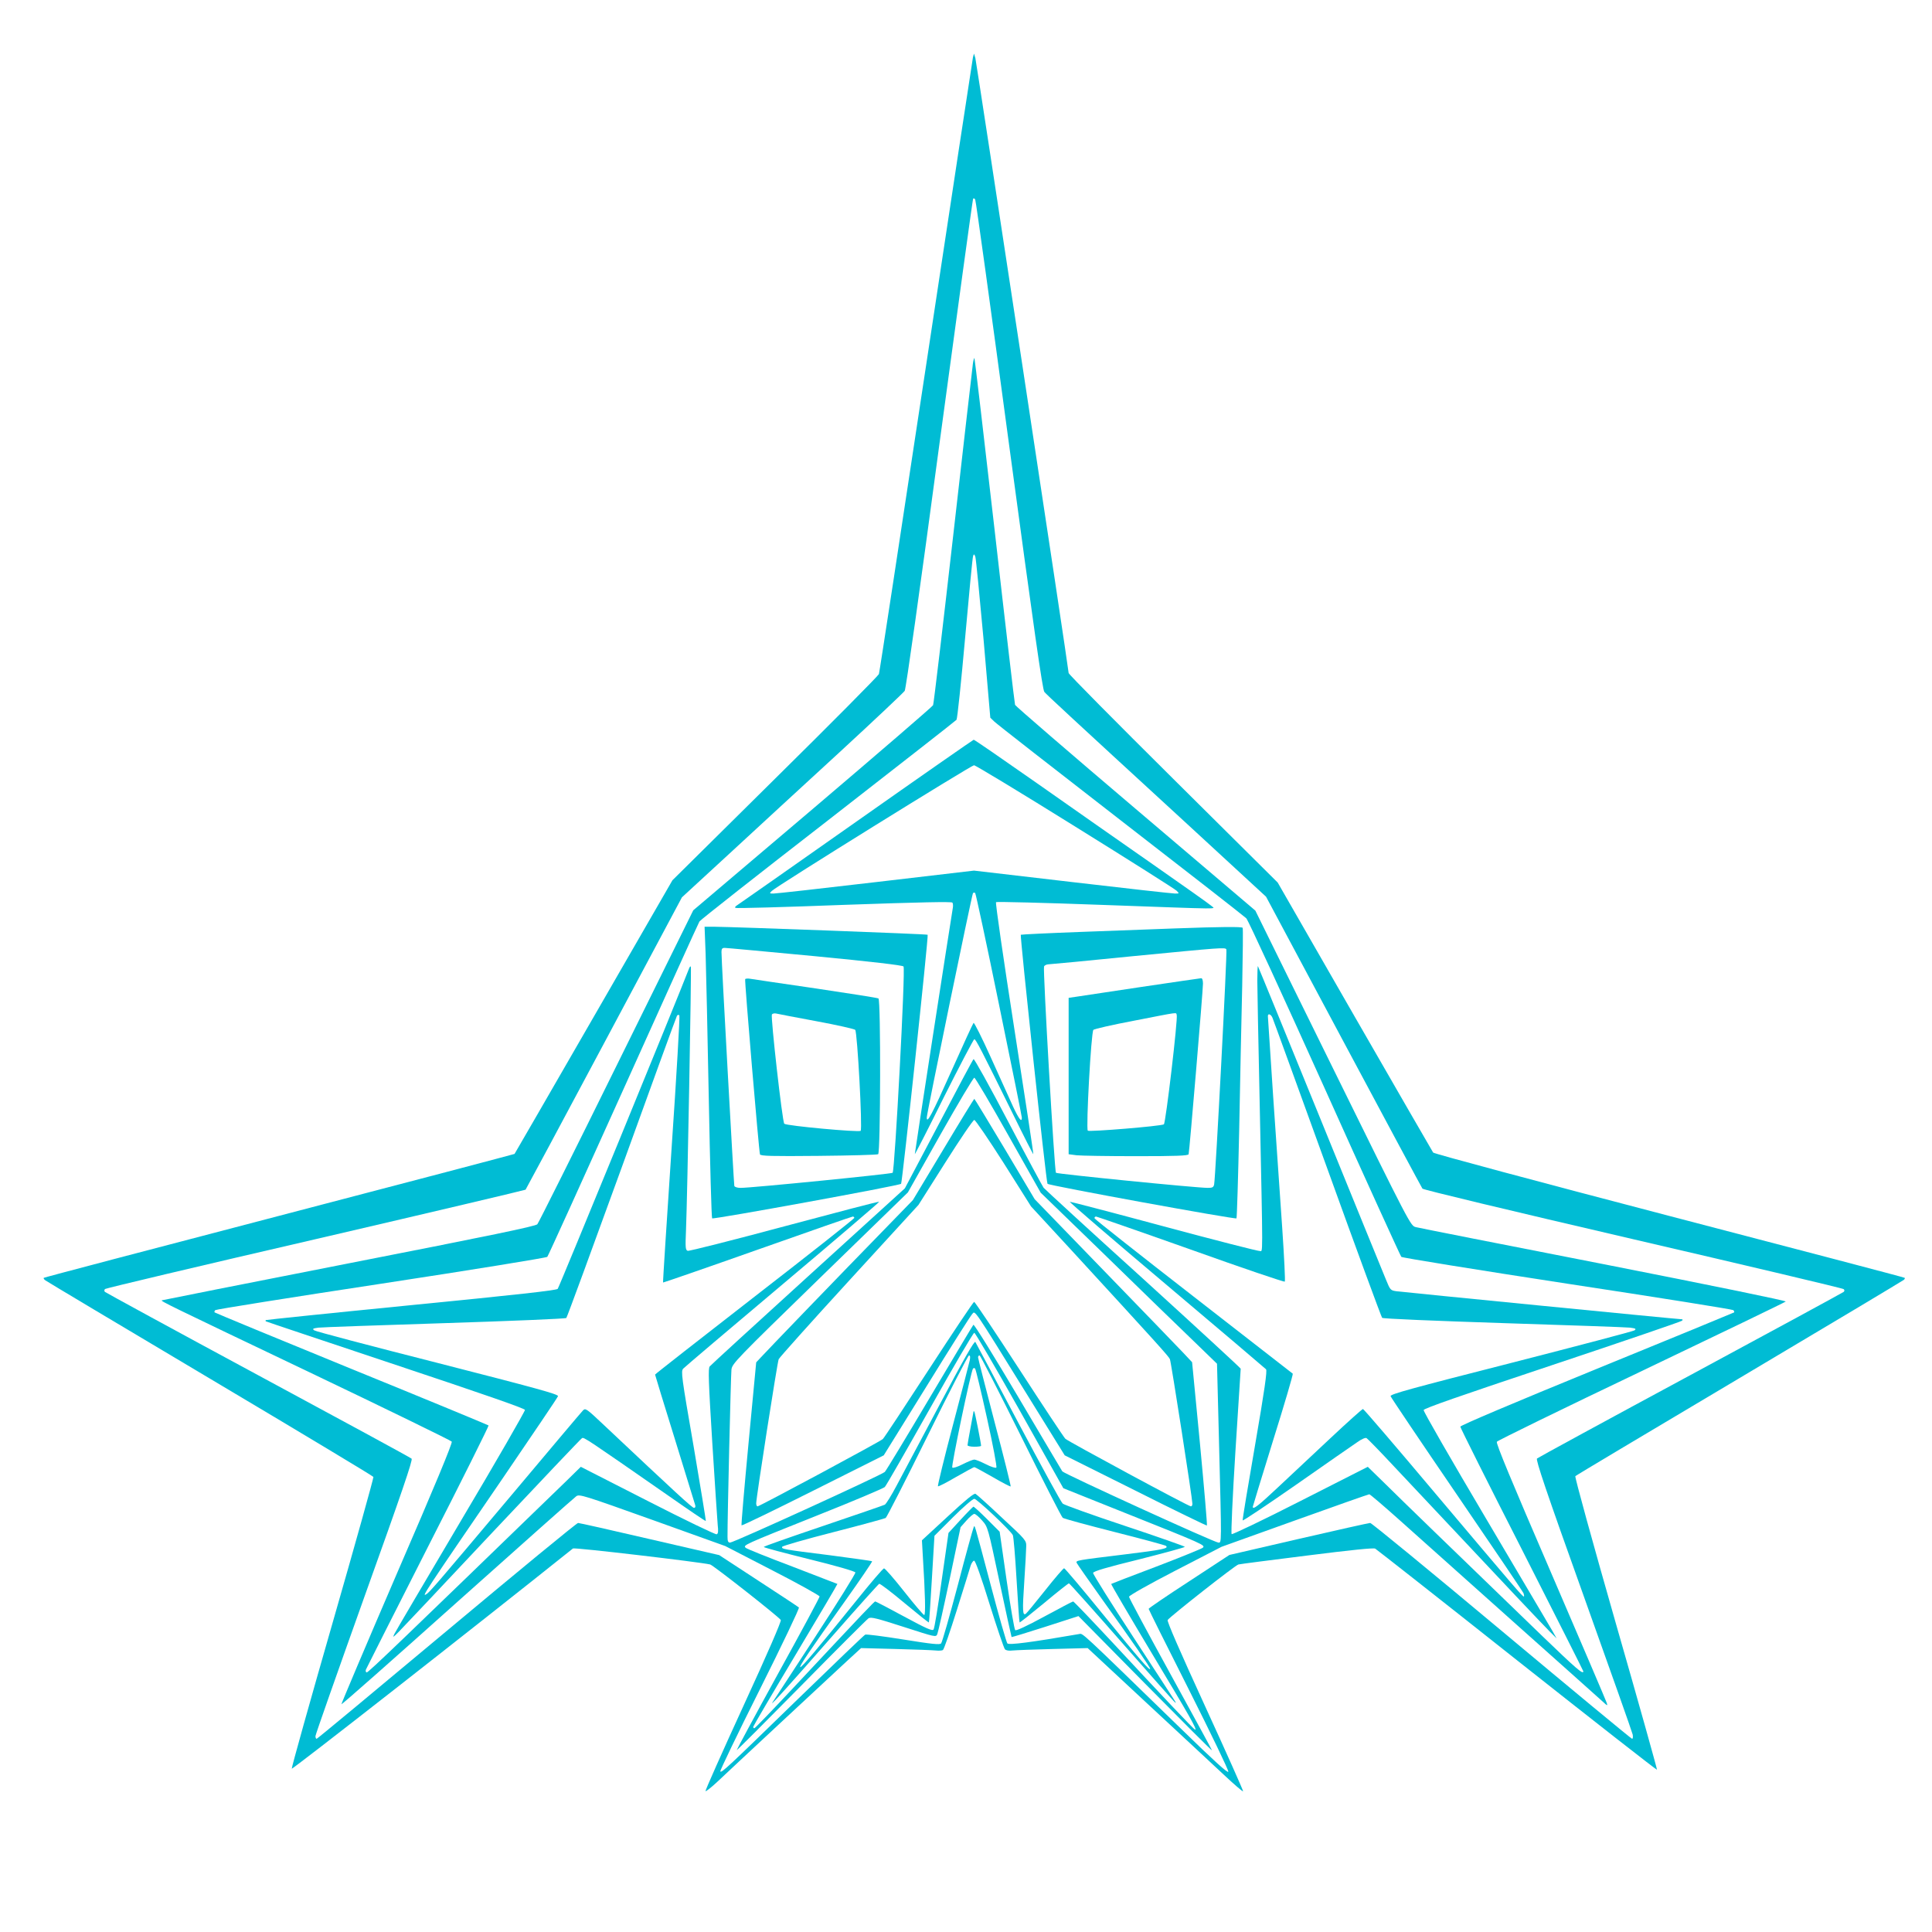 <?xml version="1.0" standalone="no"?>
<!DOCTYPE svg PUBLIC "-//W3C//DTD SVG 20010904//EN"
 "http://www.w3.org/TR/2001/REC-SVG-20010904/DTD/svg10.dtd">
<svg version="1.0" xmlns="http://www.w3.org/2000/svg"
 width="1280pt" height="1280pt" viewBox="0 0 1280 1280"
 preserveAspectRatio="xMidYMid meet">
<g transform="translate(0,1280) scale(0.1,-0.1)"
fill="#00bcd4" stroke="none">
<path d="M6446 12420 c-3 -14 -143 -934 -311 -2045 -168 -1111 -308 -2030
-312 -2041 -5 -12 -314 -324 -688 -693 l-680 -673 -521 -904 c-286 -497 -523
-906 -525 -909 -3 -2 -704 -187 -1559 -410 -855 -223 -1557 -408 -1560 -411
-3 -3 2 -11 11 -17 9 -7 500 -300 1092 -652 592 -352 1078 -644 1081 -650 2
-6 -119 -440 -270 -965 -151 -525 -273 -961 -271 -968 1 -9 1213 939 1863
1459 9 8 841 -90 909 -106 20 -5 453 -345 468 -368 5 -7 -87 -220 -248 -570
-141 -307 -254 -561 -251 -564 3 -3 36 23 74 58 98 93 749 698 861 802 l96 88
230 -6 c126 -3 246 -8 265 -10 19 -2 40 -1 47 3 7 4 48 124 93 267 45 143 86
275 91 293 6 17 16 32 23 32 8 0 47 -109 102 -287 49 -157 95 -292 102 -300 8
-8 27 -11 50 -8 20 2 141 7 267 10 l231 6 389 -362 c215 -199 445 -414 513
-477 67 -63 125 -113 128 -110 2 3 -111 257 -252 564 -169 369 -253 562 -248
571 17 24 449 364 469 368 11 3 215 29 454 59 293 37 440 52 452 46 10 -6 433
-338 940 -740 507 -401 925 -728 927 -725 2 2 -120 439 -273 971 -152 531
-273 970 -268 974 4 5 494 297 1088 650 594 353 1084 646 1089 651 5 5 8 11 5
13 -2 3 -704 187 -1559 410 -861 225 -1559 412 -1565 420 -5 7 -239 413 -520
901 l-510 888 -692 687 c-381 378 -693 693 -693 701 0 27 -610 4044 -618 4074
l-9 30 -7 -25z m240 -2571 c164 -1218 221 -1619 233 -1633 18 -21 137 -132
933 -863 l536 -494 513 -960 c282 -528 518 -967 523 -974 7 -8 574 -144 1396
-335 762 -177 1389 -325 1395 -331 6 -6 6 -12 0 -18 -6 -5 -462 -253 -1015
-551 -553 -298 -1010 -547 -1017 -553 -9 -9 59 -212 308 -907 176 -492 323
-907 326 -922 3 -16 1 -28 -4 -28 -5 0 -394 322 -864 715 -470 393 -862 715
-871 715 -9 0 -223 -48 -475 -106 l-458 -106 -267 -175 c-148 -96 -268 -178
-268 -182 0 -4 120 -245 266 -534 146 -290 264 -535 262 -545 -3 -12 -93 70
-318 289 -681 662 -644 627 -671 623 -318 -55 -464 -74 -475 -62 -6 7 -55 177
-108 378 -120 452 -107 406 -116 389 -4 -8 -52 -180 -105 -384 -54 -203 -103
-376 -110 -383 -9 -10 -58 -5 -251 26 -131 21 -245 36 -252 32 -7 -3 -207
-195 -445 -426 -477 -464 -505 -490 -515 -480 -3 4 114 248 262 543 147 294
264 539 259 543 -4 4 -125 84 -268 177 l-260 170 -460 106 c-253 59 -467 107
-475 107 -9 0 -400 -322 -870 -715 -470 -393 -858 -715 -862 -715 -5 0 -8 8
-8 18 0 9 146 424 324 922 248 691 322 908 313 916 -7 7 -464 255 -1017 553
-553 298 -1009 547 -1015 552 -5 6 -5 13 1 19 5 5 632 154 1394 330 762 177
1388 325 1392 328 3 4 238 441 521 972 l515 965 314 289 c172 159 501 462 731
673 229 211 423 394 431 406 8 13 99 657 230 1636 120 888 220 1619 223 1624
3 5 10 3 14 -5 5 -9 106 -742 225 -1629z"/>
<path d="M6446 10393 c-3 -21 -62 -535 -131 -1143 -69 -608 -129 -1113 -133
-1122 -4 -9 -363 -318 -798 -688 l-791 -671 -509 -1031 c-280 -568 -516 -1040
-524 -1049 -11 -13 -305 -74 -1250 -259 -679 -133 -1237 -244 -1238 -245 -7
-6 36 -27 973 -474 517 -247 943 -455 948 -462 6 -9 -113 -296 -363 -873 -204
-473 -369 -863 -368 -867 2 -4 347 301 768 678 421 376 775 691 788 700 21 15
49 6 505 -157 l482 -173 312 -161 c172 -88 313 -167 313 -173 0 -7 -124 -238
-276 -513 -152 -276 -274 -503 -273 -505 2 -2 195 192 429 429 234 238 434
438 445 445 17 9 56 -1 233 -58 211 -68 213 -69 222 -47 5 11 42 176 82 365
l72 343 39 44 c21 24 45 44 52 44 8 0 31 -20 52 -44 38 -43 38 -44 115 -406
42 -199 79 -364 80 -366 2 -1 102 29 223 68 l220 71 442 -448 c244 -247 443
-446 443 -442 0 3 -124 230 -275 505 -151 275 -275 506 -275 513 0 8 129 81
307 173 l306 158 485 174 c267 96 489 174 494 174 5 0 93 -75 196 -167 103
-92 441 -394 752 -672 311 -277 580 -518 599 -535 31 -29 33 -29 26 -8 -4 13
-171 404 -372 870 -259 600 -363 850 -356 860 5 8 435 218 957 467 521 249
952 457 957 462 5 5 -467 102 -1204 247 -666 130 -1228 241 -1247 246 -35 9
-36 11 -549 1053 l-514 1044 -793 674 c-437 371 -796 681 -799 689 -3 9 -64
528 -135 1155 -72 626 -132 1140 -134 1142 -2 3 -7 -13 -10 -34z m70 -1826
l45 -522 27 -26 c15 -15 392 -309 837 -654 446 -345 820 -637 832 -649 12 -11
245 -518 519 -1126 273 -608 502 -1110 508 -1117 6 -6 495 -85 1101 -178 600
-91 1094 -170 1099 -175 5 -6 7 -12 5 -15 -3 -2 -412 -171 -910 -374 -553
-226 -904 -375 -904 -383 0 -7 183 -373 408 -814 224 -441 407 -804 407 -807
0 -24 -49 19 -268 230 -648 626 -927 896 -1038 1006 l-122 119 -447 -227
c-251 -128 -451 -223 -455 -219 -5 5 6 246 25 549 19 297 35 543 35 547 0 4
-291 272 -647 596 -357 323 -653 595 -659 603 -6 8 -112 204 -234 437 -122
233 -226 420 -230 415 -5 -4 -109 -199 -231 -432 l-224 -424 -640 -582 c-352
-320 -646 -589 -653 -598 -11 -13 -8 -99 17 -504 17 -268 33 -514 36 -546 5
-42 3 -59 -7 -62 -7 -3 -213 96 -457 221 l-443 226 -101 -99 c-1079 -1045
-1305 -1263 -1317 -1263 -6 0 -9 8 -6 18 4 9 189 376 412 815 224 439 404 801
401 803 -3 3 -411 172 -907 374 -497 203 -905 372 -908 375 -3 3 -1 9 4 15 5
5 499 84 1099 175 610 93 1095 172 1101 178 6 7 232 505 503 1107 271 602 498
1104 505 1115 7 11 391 313 853 671 461 359 844 658 850 665 6 8 31 251 57
541 26 290 49 535 53 544 5 15 8 14 15 -5 4 -12 28 -257 54 -544z m164 -3288
l215 -381 424 -411 c233 -227 495 -482 584 -567 l160 -155 13 -510 c18 -702
18 -675 -4 -675 -25 0 -1023 456 -1034 472 -4 7 -137 230 -294 496 -158 266
-290 480 -295 475 -4 -4 -134 -222 -289 -483 -155 -261 -289 -483 -298 -492
-20 -20 -1001 -468 -1025 -468 -13 0 -17 9 -17 38 -1 114 22 1074 26 1108 5
40 28 64 587 608 l582 566 214 380 c118 209 220 380 226 380 6 0 107 -171 225
-381z m76 -1824 l289 -515 405 -162 c524 -209 537 -215 519 -232 -8 -7 -146
-63 -308 -125 -162 -61 -296 -113 -299 -115 -2 -3 121 -212 273 -466 250 -416
298 -500 283 -500 -6 0 -214 219 -552 583 -137 147 -252 267 -256 267 -4 0
-90 -45 -191 -100 -118 -64 -187 -96 -193 -90 -6 6 -31 154 -57 331 l-46 321
-84 84 c-46 46 -87 83 -90 82 -4 -2 -43 -41 -86 -88 l-79 -86 -45 -313 c-24
-173 -48 -320 -54 -327 -8 -11 -47 6 -195 86 -102 55 -188 100 -191 100 -7 0
-61 -57 -539 -568 -140 -150 -258 -272 -262 -272 -5 0 -8 4 -8 9 0 4 126 219
280 476 154 257 279 469 278 471 -2 1 -136 53 -298 115 -162 61 -301 117 -309
124 -19 18 -22 17 474 215 237 94 437 179 447 188 9 9 143 243 299 520 155
276 287 502 294 502 6 0 142 -232 301 -515z"/>
<path d="M5670 7354 c-426 -300 -782 -549 -790 -554 -8 -5 -12 -11 -8 -15 3
-4 327 5 719 20 511 18 714 22 719 15 4 -6 5 -21 3 -33 -18 -108 -253 -1627
-252 -1633 0 -5 87 164 192 376 106 211 197 384 202 385 10 0 43 -63 259 -502
71 -145 131 -262 132 -260 2 2 -55 376 -126 832 -71 456 -126 833 -121 838 4
4 319 -4 699 -18 840 -30 751 -30 727 -6 -11 10 -184 133 -385 273 -201 140
-549 384 -774 542 -224 157 -411 286 -415 285 -3 0 -355 -245 -781 -545z
m1453 -30 c359 -223 661 -414 672 -425 19 -19 19 -19 -10 -19 -17 0 -323 34
-681 76 l-651 76 -649 -76 c-357 -42 -662 -76 -679 -76 -28 0 -28 1 -12 17 30
31 1321 832 1340 833 10 0 312 -183 670 -406z m-504 -1181 c83 -403 151 -740
151 -748 0 -34 -19 -10 -58 73 -22 48 -88 194 -147 325 -59 131 -111 235 -115
230 -4 -4 -69 -145 -144 -313 -133 -297 -166 -359 -166 -314 0 27 298 1472
306 1486 3 5 10 6 15 1 4 -4 76 -338 158 -740z"/>
<path d="M4675 6478 c3 -101 13 -534 21 -963 8 -429 18 -783 22 -787 8 -8
1242 217 1252 229 8 9 183 1644 176 1650 -4 5 -1286 52 -1409 53 l-69 0 7
-182z m724 -13 c374 -36 580 -60 587 -68 14 -14 -58 -1353 -72 -1367 -9 -8
-933 -100 -1007 -100 -21 0 -39 5 -42 13 -3 12 -86 1499 -85 1550 0 21 5 27
21 27 12 0 281 -25 598 -55z"/>
<path d="M4937 6313 c-5 -9 91 -1140 98 -1161 4 -11 78 -13 387 -10 211 2 389
7 396 11 16 11 18 1022 2 1032 -6 4 -192 33 -413 66 -221 32 -416 61 -434 64
-17 3 -33 2 -36 -2z m473 -279 c135 -25 250 -51 256 -57 14 -15 49 -656 36
-669 -11 -11 -492 33 -506 47 -13 14 -91 708 -82 724 4 6 17 9 29 6 12 -3 132
-26 267 -51z"/>
<path d="M7785 6649 c-121 -5 -399 -15 -619 -23 -219 -8 -400 -17 -403 -19 -6
-7 168 -1641 177 -1650 10 -12 1244 -237 1252 -229 3 4 11 268 18 587 6 319
15 749 20 955 4 206 6 378 3 383 -5 8 -145 7 -448 -4z m340 -139 c7 -11 -72
-1513 -81 -1557 -4 -19 -11 -23 -42 -23 -76 0 -997 92 -1006 100 -10 10 -87
1345 -79 1367 3 7 15 13 27 14 11 0 264 24 561 54 597 58 611 59 620 45z"/>
<path d="M7560 6261 c-212 -32 -406 -61 -432 -65 l-48 -7 0 -518 0 -518 53 -7
c28 -3 206 -6 395 -6 265 0 344 3 347 13 5 17 95 1083 95 1130 0 23 -5 37 -12
36 -7 0 -186 -27 -398 -58z m236 -185 c9 -23 -73 -718 -85 -725 -19 -12 -495
-51 -504 -42 -13 13 22 653 37 668 6 6 128 34 271 61 308 60 274 55 281 38z"/>
<path d="M4567 6388 c-84 -218 -863 -2117 -872 -2127 -10 -10 -270 -39 -972
-108 -527 -52 -960 -97 -962 -99 -2 -2 -2 -6 0 -8 2 -2 389 -131 859 -288 576
-192 856 -289 858 -299 1 -8 -189 -339 -424 -734 -234 -396 -433 -733 -441
-750 -13 -27 -10 -25 30 15 25 25 305 322 622 660 318 338 584 618 591 622 12
8 35 -8 563 -375 140 -98 255 -176 257 -174 2 2 -35 225 -81 497 -80 461 -84
494 -69 512 9 10 306 262 660 560 354 298 641 544 639 546 -3 3 -285 -71 -629
-163 -343 -92 -631 -165 -640 -162 -15 6 -16 21 -11 139 9 217 37 1739 32
1744 -2 3 -7 -1 -10 -8z m-118 -1202 c-32 -484 -58 -881 -56 -883 2 -1 283 96
625 217 342 121 626 220 632 220 5 0 10 -4 10 -9 0 -5 -297 -240 -660 -521
-363 -282 -660 -514 -660 -517 0 -3 59 -195 131 -427 71 -231 132 -429 135
-438 3 -11 0 -18 -8 -18 -12 0 -112 92 -592 544 -124 117 -127 119 -145 100
-10 -10 -224 -264 -476 -564 -501 -595 -540 -641 -562 -653 -30 -18 -14 7 507
768 199 292 365 537 367 545 3 13 -145 53 -797 220 -441 112 -809 209 -818
216 -14 10 -10 13 28 18 25 3 402 16 839 30 437 14 798 29 803 34 5 5 170 455
368 1000 197 545 361 996 365 1002 4 7 11 8 16 3 4 -4 -19 -404 -52 -887z"/>
<path d="M8330 6304 c0 -54 7 -405 15 -779 23 -1116 23 -1010 0 -1013 -11 -1
-297 72 -635 163 -338 91 -618 164 -622 163 -5 -2 283 -249 640 -550 357 -301
653 -553 660 -560 8 -11 -9 -132 -73 -503 -47 -270 -84 -494 -82 -498 1 -5
161 102 355 237 194 136 376 262 404 281 29 21 55 32 62 27 7 -4 91 -90 186
-192 169 -179 436 -464 804 -855 98 -104 199 -210 224 -235 l45 -45 -28 50
c-16 28 -215 364 -442 748 -228 385 -413 706 -411 715 2 11 240 94 852 298
467 156 854 288 860 294 7 7 4 10 -7 10 -23 0 -1828 178 -1884 185 -41 6 -42
7 -71 78 -17 40 -213 522 -437 1072 -224 550 -409 1002 -411 1004 -2 2 -4 -40
-4 -95z m100 -246 c6 -13 169 -463 364 -1001 194 -538 358 -983 363 -988 6 -6
347 -20 804 -35 437 -14 814 -27 839 -30 37 -5 42 -8 29 -18 -9 -6 -377 -103
-818 -216 -659 -168 -802 -207 -798 -220 2 -8 200 -302 439 -652 239 -350 438
-644 442 -654 3 -9 5 -19 2 -21 -5 -6 -58 56 -586 682 -259 308 -475 560 -480
560 -5 0 -100 -85 -212 -190 -111 -104 -269 -252 -349 -327 -132 -124 -169
-153 -169 -131 0 3 61 202 135 441 75 239 133 437 130 441 -4 3 -299 233 -657
511 -358 278 -653 511 -656 518 -2 6 2 12 10 12 7 -1 290 -99 628 -219 338
-121 618 -216 622 -212 4 3 -4 164 -17 356 -13 193 -40 584 -60 871 -19 286
-35 526 -35 532 0 20 20 13 30 -10z"/>
<path d="M6250 5185 l-202 -336 -206 -212 c-250 -256 -766 -791 -804 -833
l-28 -30 -51 -538 c-28 -296 -49 -540 -46 -542 3 -3 216 100 473 229 l469 235
284 458 c156 253 292 468 302 478 21 23 -1 55 369 -542 l244 -394 469 -234
c258 -130 471 -233 473 -231 3 3 -18 247 -46 543 l-52 539 -61 65 c-34 36
-269 279 -522 540 l-460 475 -198 333 c-109 182 -200 332 -202 332 -2 0 -95
-151 -205 -335z m400 -91 l181 -287 273 -296 c564 -614 639 -697 647 -716 8
-19 149 -925 149 -958 0 -10 -4 -17 -10 -17 -16 0 -813 430 -832 448 -10 10
-148 218 -306 462 -159 245 -293 445 -298 445 -5 0 -140 -202 -300 -448 -160
-246 -297 -454 -305 -461 -16 -16 -817 -446 -830 -446 -5 0 -9 9 -9 20 0 37
140 935 149 955 5 11 215 246 467 521 l459 501 178 281 c98 155 184 282 192
282 7 0 95 -129 195 -286z"/>
<path d="M6228 3499 c-124 -233 -254 -477 -288 -542 -34 -64 -69 -121 -78
-126 -10 -5 -194 -68 -409 -141 -216 -73 -393 -135 -393 -139 0 -4 136 -40
301 -81 171 -42 304 -80 306 -88 3 -6 -118 -200 -268 -430 -150 -229 -276
-424 -282 -432 -19 -31 122 126 405 449 161 184 298 336 303 338 6 2 82 -56
168 -128 87 -72 159 -130 161 -128 2 2 11 132 20 289 l17 285 123 123 c67 67
131 122 141 122 17 0 237 -207 255 -240 5 -9 16 -142 25 -295 9 -154 18 -282
20 -284 2 -2 75 56 162 128 86 72 161 131 165 131 4 0 163 -178 353 -395 191
-217 348 -395 351 -395 7 0 34 -44 -277 433 -148 226 -268 418 -267 426 2 11
90 37 306 90 166 42 302 79 302 83 0 3 -178 66 -395 138 -217 72 -403 139
-414 148 -11 9 -143 251 -295 537 -151 286 -279 526 -284 534 -6 10 -75 -110
-234 -410z m197 289 c-4 -18 -54 -212 -112 -431 -58 -219 -102 -401 -99 -404
3 -3 56 24 119 61 63 36 118 66 122 66 4 0 59 -30 122 -66 63 -37 116 -64 119
-62 2 3 -45 194 -106 424 -60 230 -110 424 -110 431 0 7 4 13 10 13 5 0 128
-240 273 -532 145 -293 270 -538 278 -544 8 -6 163 -48 344 -94 182 -46 334
-87 340 -92 19 -17 -17 -25 -278 -57 -312 -38 -320 -39 -314 -55 3 -7 79 -116
169 -242 207 -289 318 -450 318 -460 0 -18 -67 59 -307 354 -139 171 -258 312
-263 312 -5 0 -62 -66 -126 -147 -65 -82 -122 -151 -128 -155 -21 -14 -23 20
-10 212 7 107 13 213 13 235 1 39 -3 44 -161 190 -88 83 -167 154 -175 158 -9
6 -64 -39 -184 -150 l-171 -158 6 -105 c16 -258 19 -390 9 -390 -5 0 -65 70
-132 155 -67 85 -128 155 -134 154 -7 0 -88 -95 -182 -212 -252 -312 -367
-449 -373 -442 -7 6 56 100 297 438 101 142 181 260 179 263 -3 3 -129 20
-279 40 -313 39 -322 41 -317 56 2 6 155 50 339 97 184 47 340 90 347 94 7 5
132 249 277 543 145 294 269 534 275 534 8 0 9 -11 5 -32z m114 -383 c39 -176
67 -323 62 -328 -5 -5 -36 5 -69 22 -34 17 -68 31 -77 31 -9 0 -43 -14 -77
-31 -35 -18 -64 -27 -69 -22 -8 8 122 631 137 655 4 5 10 6 14 1 5 -4 40 -152
79 -328z"/>
<path d="M6450 3449 c0 -2 -9 -51 -20 -109 -11 -58 -20 -109 -20 -115 0 -5 20
-10 45 -10 25 0 45 3 45 6 0 17 -41 223 -45 227 -3 3 -5 3 -5 1z"/>
</g>
</svg>
